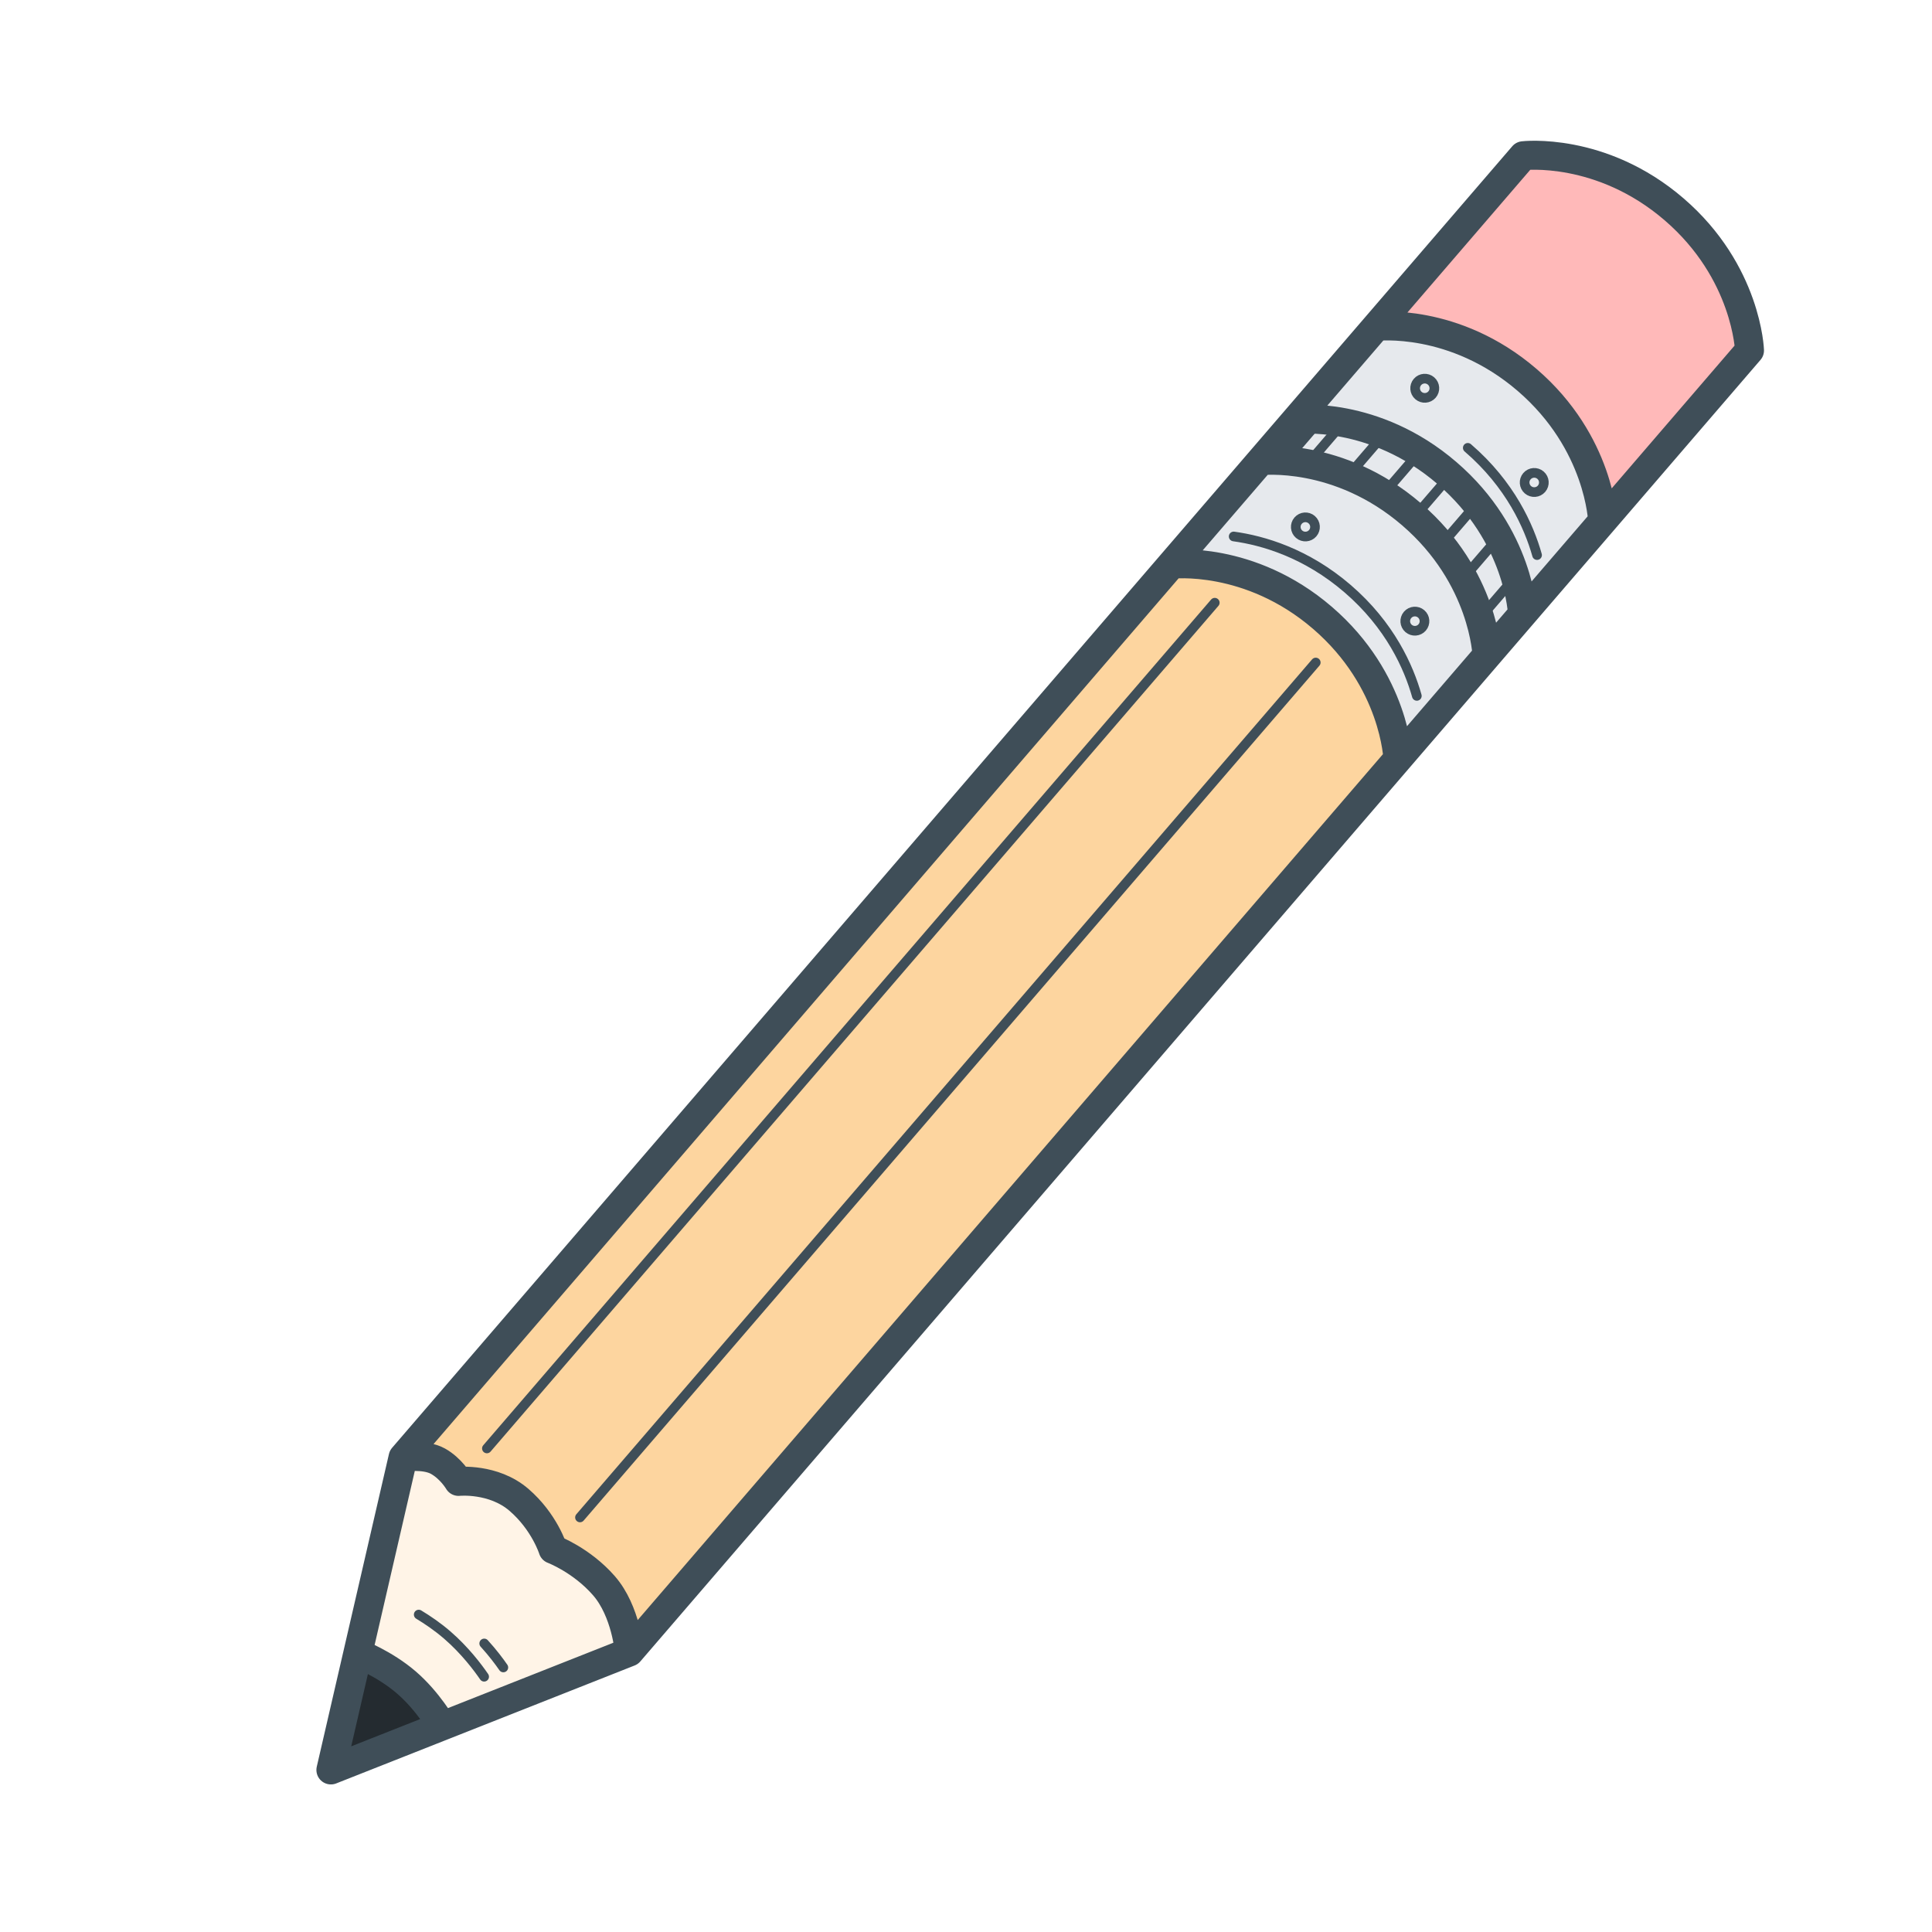 <svg width="100" height="100" viewBox="0 0 100 100" fill="none" xmlns="http://www.w3.org/2000/svg">
<rect x="0" y="0" width="100" height="100" fill="#808080" stroke="none"/>
<g clip-path="url(#clip0_1092_87)">
<rect width="100" height="100" fill="white"/>
<path d="M81.46 22.698L83.081 26.872C79.369 31.325 72.055 40.015 72.493 39.154C73.04 38.079 69.967 33.831 68.124 31.663C66.65 29.929 62.495 29.24 60.602 29.112L71.299 16.852L73.017 17.055L77.918 19.177L81.46 22.698Z" fill="#E6E9ED"/>
<path d="M71.558 16.56L78.691 8.179C79.241 8.087 83.895 8.93 87.07 11.174C89.611 12.969 90.39 16.661 90.462 18.284C87.857 21.364 82.748 27.354 83.15 26.667C83.653 25.808 79.294 19.78 77.683 18.677C76.393 17.794 73.063 16.898 71.558 16.56Z" fill="#FFB9B9"/>
<path d="M66.36 30.754C65.338 29.761 62.121 29.317 60.64 29.219L22.272 73.883C21.889 74.204 21.248 74.872 21.748 74.97C22.374 75.093 23.71 76.212 24.288 76.371C24.866 76.531 26.677 77.344 27.305 77.646C27.808 77.888 28.474 79.38 28.744 80.096C29.408 80.613 30.894 81.75 31.534 82.153C32.173 82.556 32.592 84.548 32.722 85.494L72.293 39.445C71.998 38.658 71.329 36.689 71.018 35.11C70.629 33.137 67.637 31.994 66.36 30.754Z" fill="#FDD59F"/>
<path d="M18.972 86.06C19.285 85.928 21.35 87.906 22.344 88.912C22.279 89.047 19.054 90.297 17.45 90.905C17.827 89.345 18.659 86.192 18.972 86.06Z" fill="#242B30"/>
<path d="M30.889 81.84C31.595 82.372 32.24 84.085 32.474 84.875L32.482 85.414L22.857 89.413C22.408 88.902 21.385 87.73 20.885 87.126C20.384 86.521 19.069 85.993 18.474 85.804C19.271 82.41 20.89 75.548 20.989 75.254C21.113 74.886 22.962 76.097 23.506 76.466C24.05 76.835 25.406 76.739 26.404 77.22C27.402 77.701 28.262 79.746 28.71 80.202C29.159 80.659 30.006 81.174 30.889 81.84Z" fill="#FFF4E7"/>
<path d="M60.643 29.206L20.863 75.428M60.643 29.206C60.643 29.206 64.672 28.728 68.45 31.979C72.228 35.231 72.355 39.286 72.355 39.286M60.643 29.206L65.255 23.848M20.863 75.428L18.52 85.578M20.863 75.428C20.863 75.428 21.981 75.25 22.663 75.628C23.346 76.006 23.734 76.677 23.734 76.677C23.734 76.677 25.537 76.492 26.859 77.63C28.181 78.768 28.624 80.192 28.624 80.192C28.624 80.192 30.096 80.745 31.256 82.072C32.416 83.399 32.574 85.507 32.574 85.507M72.355 39.286L32.574 85.507M72.355 39.286L76.966 33.927M32.574 85.507L22.887 89.336M18.52 85.578L17.127 91.612L22.887 89.336M18.52 85.578C18.52 85.578 19.895 86.104 21.028 87.079C22.162 88.054 22.887 89.336 22.887 89.336M65.255 23.848C65.255 23.848 69.284 23.369 73.061 26.621C76.839 29.872 76.966 33.927 76.966 33.927M65.255 23.848L67.092 21.714M76.966 33.927L78.803 31.793M67.092 21.714C67.092 21.714 71.12 21.235 74.898 24.487C78.676 27.738 78.803 31.793 78.803 31.793M67.092 21.714L71.239 16.895M78.803 31.793L82.951 26.974M71.239 16.895C71.239 16.895 75.268 16.416 79.046 19.668C82.823 22.919 82.951 26.974 82.951 26.974M71.239 16.895L78.843 8.06C78.843 8.06 82.872 7.581 86.65 10.833C90.427 14.084 90.554 18.139 90.554 18.139L82.951 26.974" stroke="#3F4E58" stroke-width="1.5" stroke-linecap="round" stroke-linejoin="round"/>
<path d="M63.855 27.767C65.379 27.978 67.605 28.622 69.75 30.468C71.957 32.367 72.918 34.54 73.335 36.019" stroke="#3F4E58" stroke-width="0.5" stroke-linecap="round" stroke-linejoin="round"/>
<path d="M75.972 23.18C78.179 25.079 79.14 27.252 79.558 28.731" stroke="#3F4E58" stroke-width="0.5" stroke-linecap="round" stroke-linejoin="round"/>
<path d="M25.202 74.971L62.876 31.196" stroke="#3F4E58" stroke-width="0.5" stroke-linecap="round" stroke-linejoin="round"/>
<path d="M30.02 78.542L68.103 34.292" stroke="#3F4E58" stroke-width="0.5" stroke-linecap="round" stroke-linejoin="round"/>
<path d="M21.673 83.57C22.125 83.842 22.643 84.194 23.142 84.623C24.064 85.418 24.737 86.317 25.059 86.787" stroke="#3F4E58" stroke-width="0.5" stroke-linecap="round" stroke-linejoin="round"/>
<path d="M25.063 85.065C25.506 85.551 25.843 86.004 26.053 86.307" stroke="#3F4E58" stroke-width="0.5" stroke-linecap="round" stroke-linejoin="round"/>
<path d="M66.652 23.684L68.364 21.696" stroke="#3F4E58" stroke-width="0.5" stroke-linecap="round" stroke-linejoin="round"/>
<path d="M67.733 23.957L69.546 21.849" stroke="#3F4E58" stroke-width="0.5" stroke-linecap="round" stroke-linejoin="round"/>
<path d="M69.753 24.666L71.628 22.488" stroke="#3F4E58" stroke-width="0.5" stroke-linecap="round" stroke-linejoin="round"/>
<path d="M71.627 25.545L73.51 23.357" stroke="#3F4E58" stroke-width="0.5" stroke-linecap="round" stroke-linejoin="round"/>
<path d="M73.243 26.723L75.118 24.545" stroke="#3F4E58" stroke-width="0.5" stroke-linecap="round" stroke-linejoin="round"/>
<path d="M74.52 28.296L76.629 25.845" stroke="#3F4E58" stroke-width="0.5" stroke-linecap="round" stroke-linejoin="round"/>
<path d="M75.708 29.972L77.591 27.784" stroke="#3F4E58" stroke-width="0.5" stroke-linecap="round" stroke-linejoin="round"/>
<path d="M76.474 32.138L78.431 29.864" stroke="#3F4E58" stroke-width="0.5" stroke-linecap="round" stroke-linejoin="round"/>
<circle cx="67.567" cy="27.274" r="0.498" transform="rotate(-49.283 67.567 27.274)" stroke="#3F4E58" stroke-width="0.5" stroke-linecap="round" stroke-linejoin="round"/>
<circle cx="73.745" cy="20.096" r="0.498" transform="rotate(-49.283 73.745 20.096)" stroke="#3F4E58" stroke-width="0.5" stroke-linecap="round" stroke-linejoin="round"/>
<circle cx="73.234" cy="32.151" r="0.498" transform="rotate(-49.283 73.234 32.151)" stroke="#3F4E58" stroke-width="0.5" stroke-linecap="round" stroke-linejoin="round"/>
<circle cx="79.412" cy="24.973" r="0.498" transform="rotate(-49.283 79.412 24.973)" stroke="#3F4E58" stroke-width="0.5" stroke-linecap="round" stroke-linejoin="round"/>
</g>
<defs>
<clipPath id="clip0_1092_87">
<rect width="100" height="100" fill="white"/>
</clipPath>
</defs>
</svg>
